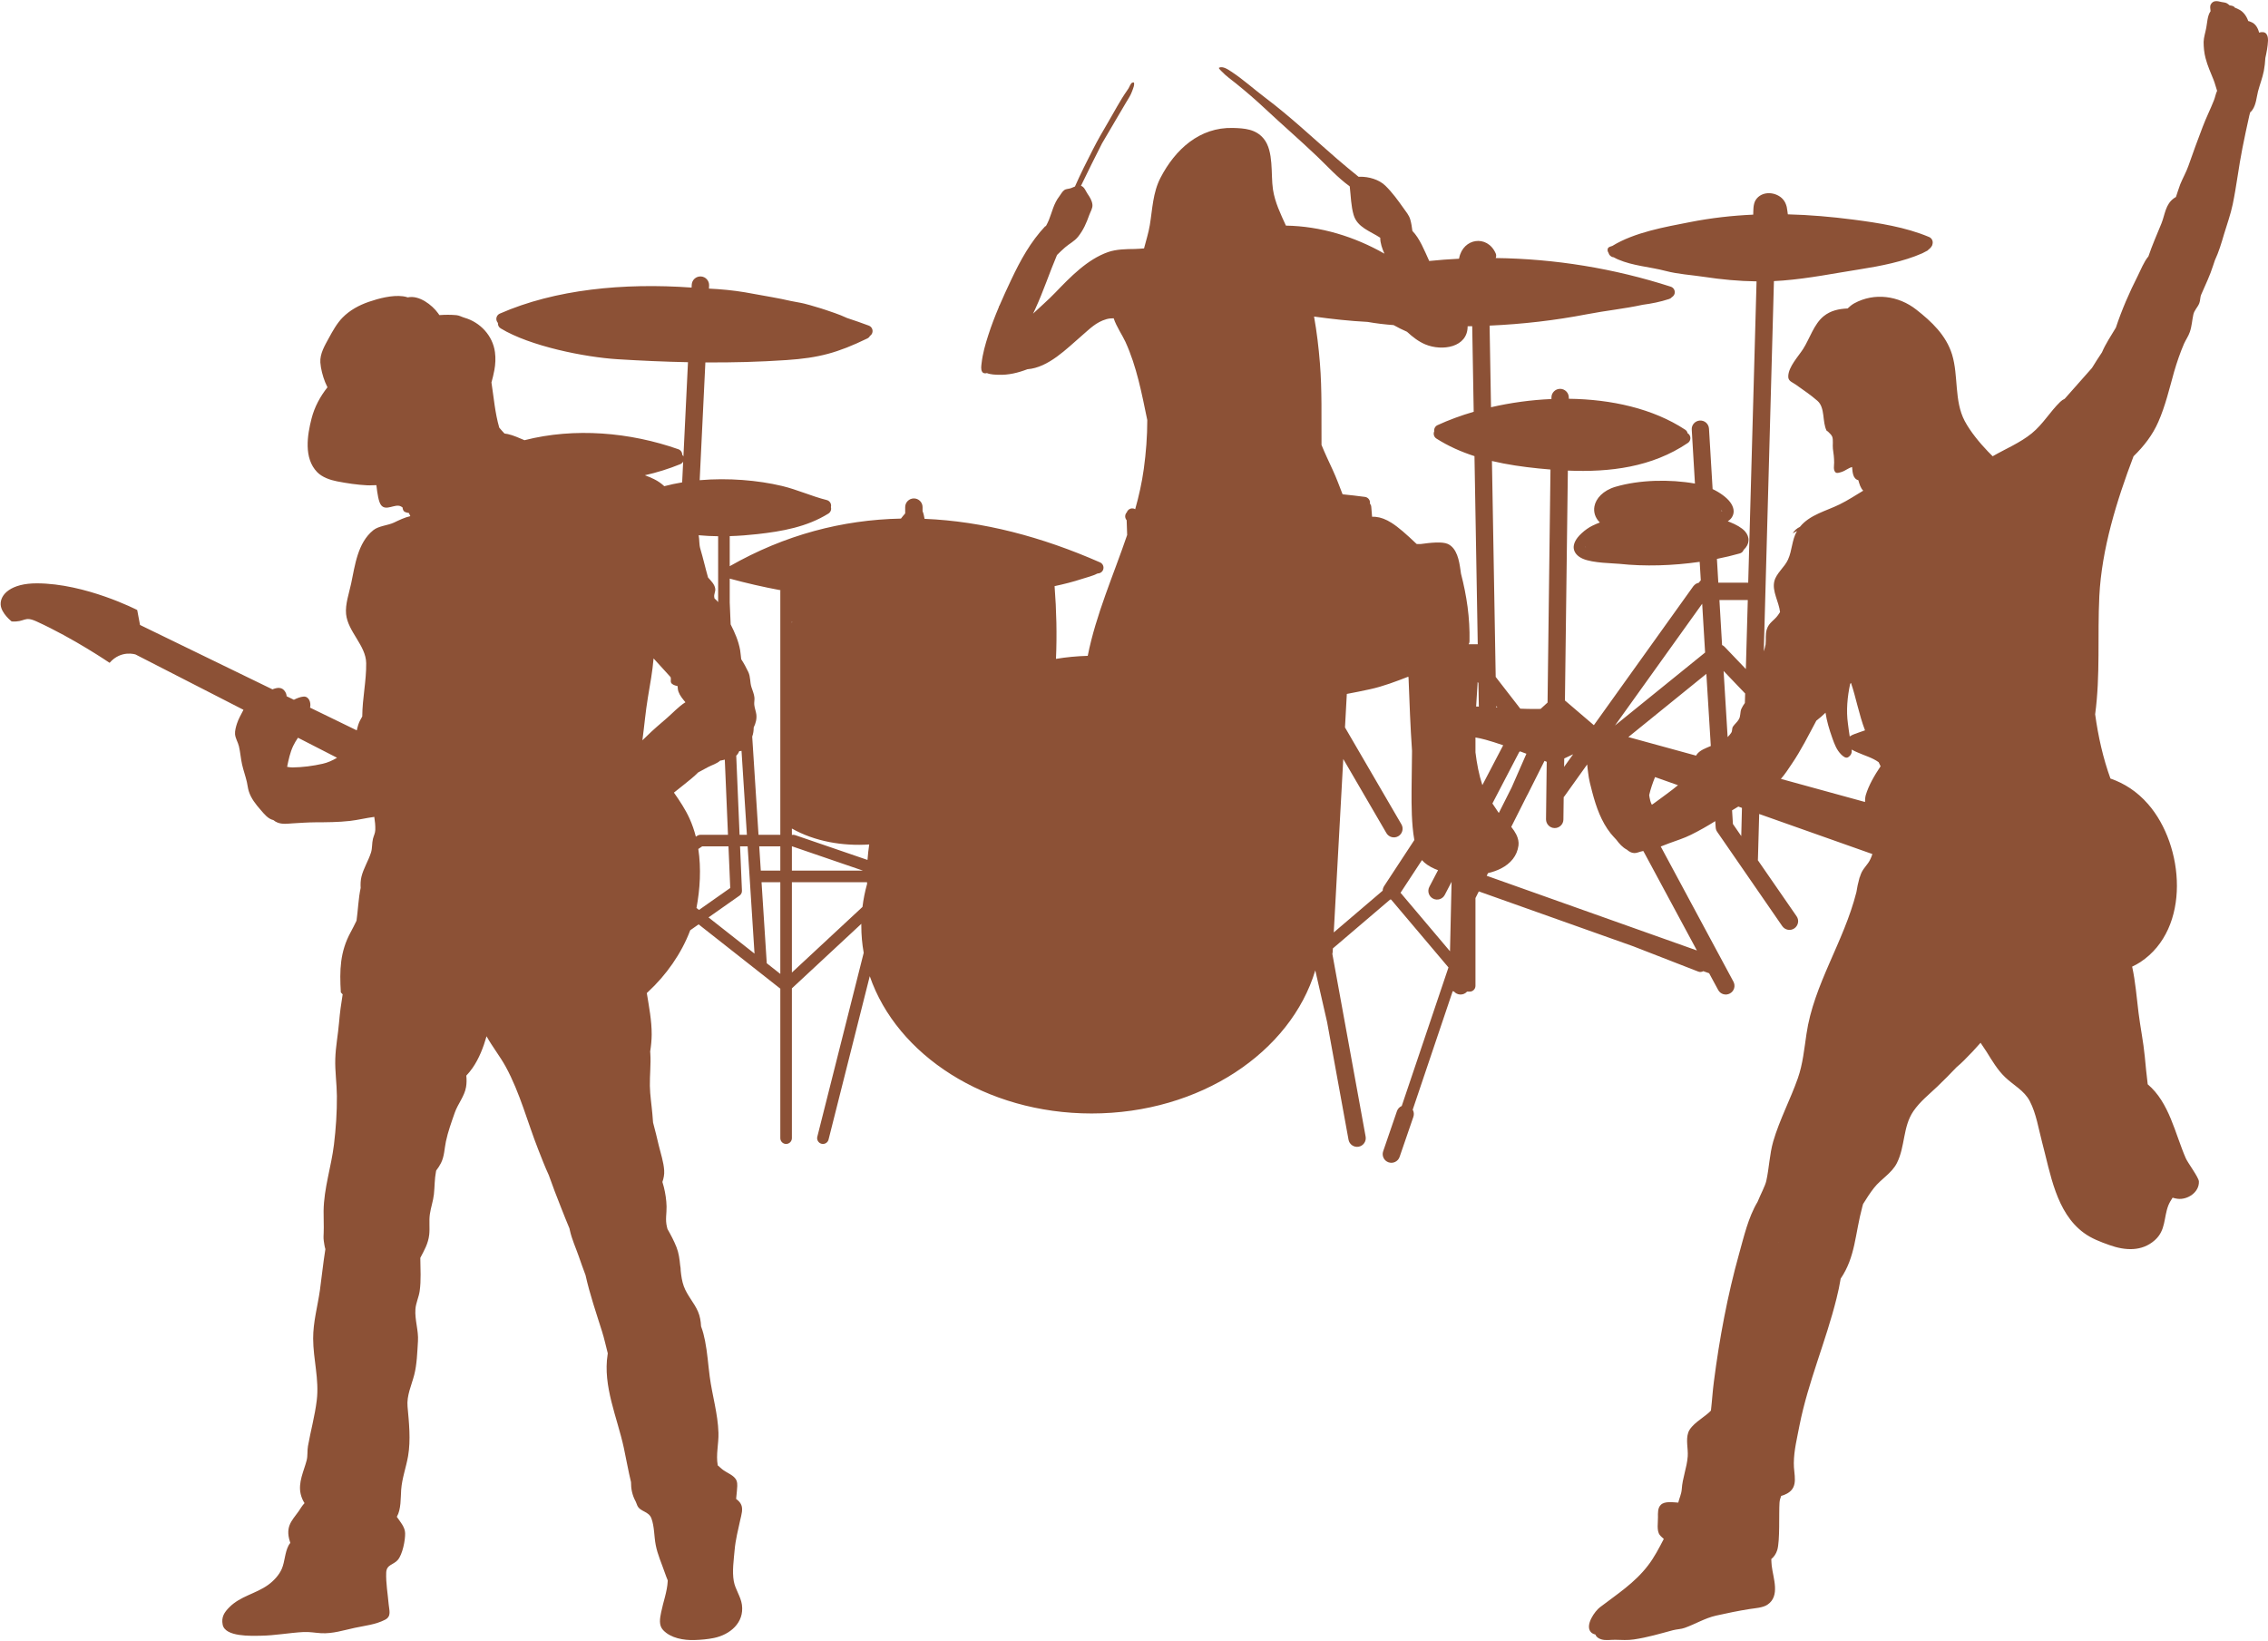 <?xml version="1.0" encoding="UTF-8" standalone="no"?><svg xmlns="http://www.w3.org/2000/svg" xmlns:xlink="http://www.w3.org/1999/xlink" clip-rule="evenodd" fill="#8c5136" fill-rule="evenodd" height="1180" preserveAspectRatio="xMidYMid meet" stroke-linejoin="round" stroke-miterlimit="2" version="1" viewBox="0.2 -0.2 1631.0 1180.0" width="1631" zoomAndPan="magnify"><g><g><g id="change1_1"><path d="M9416.57,3442.83C9410.21,3459.73 9399.17,3475.2 9386.22,3487.18C9385.92,3487.45 9385.63,3487.72 9385.34,3488C9386.95,3497.84 9388.9,3508.01 9388.85,3517.75C9388.83,3521.75 9388.43,3525.88 9387.77,3530.01C9387.8,3530.47 9387.83,3530.93 9387.86,3531.4C9388.38,3539.29 9387.41,3546.93 9387.54,3554.76C9387.66,3561.52 9388.76,3568.17 9389.34,3574.89C9389.52,3576.98 9389.68,3579.03 9389.83,3581.08C9391.35,3586.59 9392.65,3592.18 9393.96,3597.66C9395.36,3603.5 9397.42,3609.44 9397.83,3615.47C9398.04,3618.5 9397.45,3621.22 9396.56,3623.86C9396.95,3625.09 9397.31,3626.34 9397.62,3627.6C9398.72,3632.1 9399.44,3636.83 9399.55,3641.47C9399.67,3646.68 9398.51,3650.82 9399.8,3656.09C9399.93,3656.62 9400.07,3657.16 9400.21,3657.7C9402.62,3661.93 9404.9,3666.23 9406.7,3670.78C9408.34,3674.94 9408.89,3679.36 9409.33,3683.8C9409.59,3685.08 9409.73,3686.38 9409.72,3687.72C9410.12,3691.54 9410.66,3695.32 9411.96,3698.89C9414.41,3705.58 9419.44,3710.72 9422.2,3717.17C9423.59,3720.42 9424.18,3724.03 9424.36,3727.71C9425.67,3731.1 9426.54,3734.67 9427.2,3738C9428.92,3746.64 9429.43,3755.02 9430.57,3763.71C9432.37,3777.35 9436.46,3790.48 9436.87,3804.31C9437.1,3812.21 9434.93,3819.98 9436.36,3827.69C9437.4,3828.6 9438.43,3829.49 9439.45,3830.38C9442.6,3833.1 9448.49,3834.7 9449.95,3838.88C9450.74,3841.12 9450.28,3843.84 9450.13,3846.14C9450,3848.04 9449.82,3849.93 9449.57,3851.82C9451,3852.84 9452.19,3854.03 9452.98,3855.46C9454.86,3858.87 9453.31,3863.37 9452.55,3866.86C9450.99,3873.98 9449.12,3881.31 9448.49,3888.58C9447.87,3895.72 9446.64,3903.82 9447.89,3910.95C9448.94,3916.91 9452.9,3921.9 9453.74,3927.92C9455.55,3940.97 9445,3949.49 9433.61,3951.82C9428.96,3952.77 9424.37,3953.15 9419.63,3953.3C9411.95,3953.55 9402.53,3952 9397.04,3946.1C9393.79,3942.61 9394.79,3937.65 9395.65,3933.34C9397.08,3926.13 9400.01,3918.43 9400.37,3911.08C9400.38,3910.85 9400.39,3910.62 9400.39,3910.39C9399.67,3908.63 9398.97,3906.85 9398.34,3905C9396.02,3898.22 9393.1,3891.96 9391.74,3884.88C9390.53,3878.65 9390.86,3871.78 9388.66,3865.82C9386.73,3860.59 9380.65,3861.12 9378.55,3856.67C9378.12,3855.77 9377.75,3854.83 9377.42,3853.84C9374.76,3849 9373.96,3844.4 9373.99,3839.74C9371.99,3831.51 9370.57,3823.19 9368.79,3814.97C9364.09,3793.19 9353.61,3770.66 9357.16,3747.95C9357.2,3747.68 9357.24,3747.42 9357.29,3747.16C9355.92,3741.91 9354.79,3736.57 9353.16,3731.4C9348.95,3718.02 9344.33,3704.62 9341.29,3690.91C9339.55,3686.32 9337.93,3681.72 9336.37,3677.23C9334.27,3671.18 9331.51,3665.24 9330.1,3658.97C9329.98,3658.41 9329.85,3657.85 9329.73,3657.29C9327.64,3652.35 9325.66,3647.3 9323.62,3642.14C9320.57,3634.43 9317.59,3626.76 9314.87,3618.98C9312.08,3612.96 9309.7,3606.74 9307.28,3600.57C9299.49,3580.78 9294.16,3559.83 9283.93,3541.05C9279.83,3533.53 9274.26,3526.6 9270.1,3519.08C9267.79,3527.13 9264.71,3535.14 9260.03,3541.86C9258.63,3543.88 9257.13,3545.7 9255.54,3547.37C9255.82,3550.14 9255.81,3552.89 9255.35,3555.61C9254.21,3562.27 9249.44,3567.72 9247.24,3574.02C9244.92,3580.66 9242.32,3587.8 9240.88,3594.69C9239.76,3600.02 9239.81,3605.26 9237.34,3610.23C9236.36,3612.19 9235.16,3613.95 9233.88,3615.64C9233.83,3615.89 9233.78,3616.14 9233.73,3616.38C9232.67,3621.78 9232.83,3627.26 9232.24,3632.72C9231.71,3637.6 9230.01,3642.22 9229.32,3647.07C9228.62,3651.97 9229.41,3656.89 9228.86,3661.8C9228.13,3668.24 9225.26,3673.09 9222.46,3678.43C9222.53,3686.39 9223.11,3694.65 9221.99,3702.39C9221.35,3706.81 9219.27,3710.87 9218.95,3715.34C9218.4,3723.15 9221.27,3730.61 9220.77,3738.36C9220.28,3746.1 9220.04,3754.95 9218.12,3762.46C9216.21,3769.97 9212.55,3777.43 9213.28,3785.39C9214.34,3796.99 9215.65,3809.36 9213.68,3820.93C9212.27,3829.14 9209.31,3836.82 9208.69,3845.32C9208.28,3851.06 9208.72,3859.23 9205.57,3864.68C9207.96,3868.23 9211.41,3871.94 9211.54,3876.4C9211.69,3881.45 9209.7,3891.62 9206.33,3895.62C9203.2,3899.33 9198.15,3898.89 9197.93,3904.83C9197.65,3912.28 9199.06,3920.04 9199.69,3927.48C9200.06,3931.94 9201.91,3936.24 9197.08,3938.72C9190.28,3942.21 9182.71,3942.94 9175.36,3944.52C9167.34,3946.24 9159.4,3948.87 9151.02,3948.37C9146.77,3948.12 9142.73,3947.31 9138.45,3947.54C9128.2,3948.09 9117.91,3950.06 9107.72,3950.2C9100.72,3950.3 9082.09,3951.12 9080.33,3942.24C9079.25,3936.76 9081.47,3933.39 9085.17,3929.67C9093.14,3921.67 9104.02,3920.09 9113,3913.66C9116.9,3910.87 9120.98,3906.55 9122.88,3902.03C9125.13,3896.67 9124.98,3890.53 9127.71,3885.3C9128.06,3884.64 9128.49,3884.03 9128.97,3883.47C9128.62,3882.46 9128.35,3881.47 9128.14,3880.61C9125.46,3869.6 9132.03,3865.91 9136.92,3857.73C9137.53,3856.7 9138.4,3855.79 9139.2,3854.83C9137.97,3852.96 9137.03,3850.81 9136.45,3848.35C9134.48,3839.98 9138.68,3831.88 9140.72,3824.11C9141.58,3820.84 9141.07,3817.17 9141.67,3813.83C9143.63,3802.84 9146.64,3792.01 9147.99,3780.91C9149.83,3765.72 9145.44,3751.49 9145.4,3736.49C9145.37,3724.46 9148.6,3713.43 9150.26,3701.72C9151.47,3693.1 9152.54,3682.44 9154.19,3672.17C9153.89,3671.18 9153.65,3670.12 9153.46,3668.98C9152.74,3664.43 9152.8,3664.62 9152.97,3660.44C9153.18,3655.16 9152.84,3649.93 9152.91,3644.65C9153.13,3628.33 9158.42,3612.98 9160.37,3596.93C9161.76,3585.47 9162.57,3573.57 9162.47,3562.03C9162.39,3553.12 9161.04,3544.23 9161.31,3535.34C9161.57,3526.46 9163.31,3517.87 9164.04,3509.04C9164.6,3502.28 9165.51,3495.58 9166.62,3488.92L9165.3,3487.53C9164.37,3471.59 9164.64,3458.45 9172.36,3444.25C9173.82,3441.58 9175.21,3438.79 9176.59,3435.95C9177.69,3428.17 9177.92,3420.06 9179.56,3412.38C9179.4,3409.66 9179.51,3406.98 9180.11,3404.42C9181.52,3398.44 9185.17,3392.79 9187.01,3386.91C9188,3383.75 9187.61,3380.35 9188.39,3377.13C9188.93,3374.9 9190.02,3373.06 9190.09,3370.7C9190.19,3367.53 9189.85,3364.4 9189.36,3361.3C9183.46,3362.07 9177.68,3363.54 9171.76,3364.21C9163.51,3365.14 9155.16,3365.16 9146.86,3365.2C9141.59,3365.24 9136.16,3365.62 9130.89,3365.93C9127.09,3366.15 9123.35,3366.8 9119.7,3365.35C9118.6,3364.91 9117.66,3364.32 9116.83,3363.62C9112.85,3362.67 9110.38,3359.41 9107.67,3356.31C9104.16,3352.29 9100.68,3347.97 9099.09,3342.78C9098.43,3340.65 9098.23,3338.36 9097.73,3336.19C9096.75,3331.93 9095.23,3327.83 9094.27,3323.54C9093.31,3319.23 9093.03,3314.72 9092.01,3310.46C9091.31,3307.53 9089.51,3304.92 9089.23,3301.82C9089.03,3299.49 9089.86,3296.53 9090.56,3294.34C9091.66,3290.92 9093.43,3287.9 9095.06,3284.73C9095.14,3284.58 9095.21,3284.43 9095.29,3284.28L9017.68,3244.5C9017.68,3244.5 9007.3,3240.99 8999.01,3250.5C8999.01,3250.5 8973.46,3233.05 8946.49,3220.74C8937.32,3216.54 8938.52,3221.39 8928.59,3220.74C8928.59,3220.74 8921.06,3214.93 8920.68,3208.67C8920.24,3201.3 8928.12,3193.3 8946.71,3193.33C8981.82,3193.39 9018.87,3212.51 9018.87,3212.51L9020.9,3223.27L9116.14,3269.58C9119.51,3268.22 9123.12,3267.61 9125.36,3271.41C9125.77,3272.12 9126.11,3272.92 9126.23,3273.73C9126.27,3273.99 9126.29,3274.26 9126.3,3274.52L9131.54,3277.07C9133.81,3275.92 9136.18,3275 9138.36,3274.79C9142.49,3274.39 9144.03,3279.29 9143.18,3282.73L9176.78,3299.07C9177.07,3297.69 9177.44,3296.32 9177.86,3294.97C9178.53,3292.85 9179.63,3290.97 9180.72,3289.07C9180.72,3288.98 9180.72,3288.9 9180.72,3288.81C9180.8,3276.02 9183.71,3263.5 9183.54,3250.71C9183.36,3238.02 9170.36,3228.11 9169.08,3215.44C9168.37,3208.41 9171.26,3200.35 9172.7,3193.57C9175.49,3180.41 9177.34,3164.25 9188.64,3155.12C9192.55,3151.96 9199.08,3151.74 9203.57,3149.61C9207.13,3147.91 9211.19,3145.92 9215.29,3145.01C9214.91,3144.27 9214.55,3143.5 9214.22,3142.72C9214.12,3142.71 9214.03,3142.7 9213.93,3142.68C9212.76,3142.49 9211.05,3142.18 9210.36,3141.06C9210,3140.47 9209.78,3139.6 9209.62,3138.64C9209.19,3138.35 9208.73,3138.09 9208.23,3137.87C9204.11,3136.04 9197.86,3141.49 9194.34,3137.2C9192.44,3134.89 9191.57,3128.76 9190.87,3122.72C9188.72,3122.67 9186.54,3122.95 9184.4,3122.84C9177.01,3122.47 9169.79,3121.39 9162.53,3119.97C9157.59,3119.01 9151.83,3117.04 9148.22,3113.28C9138.57,3103.22 9141.13,3086.92 9144.29,3074.65C9146.39,3066.49 9150.45,3058.95 9155.69,3052.33C9155.14,3051.15 9154.55,3049.97 9154.01,3048.63C9152.37,3044.56 9150.85,3038.88 9150.57,3034.49C9150.17,3028.22 9153.78,3022.24 9156.66,3016.96C9159.44,3011.87 9162.44,3006.41 9166.53,3002.22C9171.73,2996.9 9178.44,2993.28 9185.39,2990.88C9192.67,2988.38 9202.17,2985.88 9209.96,2986.87C9211.13,2987.01 9212.31,2987.3 9213.46,2987.68C9221.54,2985.88 9230.91,2993.07 9235.23,2999.07C9235.55,2999.52 9235.87,2999.97 9236.17,3000.42C9240.28,3000.13 9244.4,3000.08 9248.5,3000.47C9250.54,3000.67 9252.3,3001.76 9254.24,3002.32C9265.53,3005.55 9274.57,3015.2 9276.14,3027.08C9276.71,3031.34 9276.51,3035.73 9275.72,3039.96C9275.15,3042.99 9274.45,3045.95 9273.62,3048.87C9275.31,3059.82 9276.18,3070.84 9279.23,3081.34C9280.44,3082.81 9281.71,3084.23 9283.01,3085.6C9283.8,3085.68 9284.58,3085.79 9285.34,3085.96C9289.51,3086.89 9293.45,3088.77 9297.38,3090.39C9333.52,3081.17 9373.2,3084.66 9408.02,3096.88C9409.75,3097.49 9410.83,3099.12 9410.81,3100.85C9411.17,3101.2 9411.46,3101.63 9411.67,3102.12L9414.95,3034.29C9398.09,3033.96 9381.22,3033.2 9364.25,3032.15C9340.79,3030.7 9301.25,3022.77 9280.26,3009.97C9278.85,3009.12 9278.13,3007.56 9278.27,3006.03C9277.95,3005.69 9277.69,3005.29 9277.49,3004.84C9276.56,3002.73 9277.52,3000.27 9279.63,2999.35C9319.41,2981.88 9368.64,2977.13 9417.55,2980.62L9417.65,2978.55C9417.82,2975.11 9420.75,2972.45 9424.2,2972.62C9427.64,2972.78 9430.3,2975.72 9430.14,2979.16L9430.03,2981.36C9438.75,2981.77 9447.4,2982.6 9455.86,2984.01C9462.41,2985.1 9468.91,2986.44 9475.45,2987.53C9479.95,2988.28 9484.35,2989.27 9488.8,2990.24C9492.04,2990.95 9495.33,2991.36 9498.56,2992.15C9501.41,2992.85 9504.26,2993.69 9507.06,2994.55C9509.45,2995.28 9511.98,2995.96 9514.34,2996.82C9516.68,2997.68 9523.58,2999.75 9529.35,3002.51C9534.7,3004.26 9539.92,3006.09 9544.99,3007.98C9547.15,3008.78 9548.24,3011.19 9547.44,3013.34C9547.12,3014.2 9546.54,3014.89 9545.83,3015.36C9545.43,3016.14 9544.79,3016.79 9543.94,3017.2C9522.46,3027.61 9509.06,3031.18 9485.8,3032.76C9466.21,3034.09 9446.82,3034.58 9427.46,3034.45L9423.36,3119.15C9443.95,3117.36 9465.22,3119.18 9482.53,3123.29C9493.54,3125.91 9503.82,3130.71 9514.72,3133.42C9516.95,3133.98 9518.31,3136.24 9517.75,3138.47C9517.75,3138.48 9517.75,3138.49 9517.74,3138.51C9518.23,3140.24 9517.54,3142.16 9515.93,3143.16C9500.42,3152.81 9482.66,3155.94 9464.79,3157.94C9458.35,3158.66 9451.7,3159.18 9444.97,3159.38L9444.97,3181C9484.71,3158.35 9526.06,3147.63 9568.1,3146.76C9569.05,3145.5 9570.05,3144.3 9571.12,3143.09C9571.13,3143.07 9571.14,3143.06 9571.15,3143.05L9571.15,3138.51C9571.15,3135.06 9573.95,3132.26 9577.4,3132.26C9580.85,3132.26 9583.65,3135.06 9583.65,3138.51L9583.65,3141.38C9584.37,3143.18 9584.77,3145.06 9585.09,3146.94C9626.91,3148.67 9669.27,3159.79 9711.28,3178.26C9713.39,3179.18 9714.34,3181.64 9713.42,3183.75C9712.72,3185.34 9711.15,3186.27 9709.51,3186.24C9705.98,3188.05 9702.11,3188.9 9698.26,3190.16C9691.84,3192.26 9685.24,3193.93 9678.59,3195.34C9679.94,3212.88 9680.35,3230.1 9679.59,3247.65C9687.04,3246.42 9694.67,3245.69 9702.43,3245.47C9708.38,3215.62 9720.96,3187.43 9730.78,3158.54C9730.64,3155 9730.53,3151.47 9730.42,3147.93C9729.98,3147.44 9729.65,3146.85 9729.48,3146.17C9729.11,3144.72 9729.55,3143.26 9730.51,3142.26C9731.05,3140.65 9732.55,3139.48 9734.34,3139.43C9735.16,3139.4 9735.92,3139.62 9736.57,3140C9739.23,3130.52 9741.39,3120.91 9742.74,3111.1C9744.34,3099.39 9745.26,3087.67 9745.25,3075.91C9741.27,3056.76 9737.68,3037.47 9729.52,3019.61C9727.33,3014.83 9723.08,3008.76 9721.08,3002.71C9719.33,3002.71 9717.61,3002.85 9715.93,3003.33C9708.32,3005.53 9703.98,3010.23 9698.17,3015.21C9687.42,3024.42 9674.27,3038.18 9659.05,3039.35C9652.33,3041.92 9645.46,3043.62 9638.09,3043.34C9636.07,3043.26 9632.47,3043.2 9629.94,3042.12C9628.64,3042.47 9627.34,3042.43 9626.52,3041.21C9625.39,3039.51 9625.91,3036.73 9626.11,3034.92C9626.89,3028.05 9628.76,3021.52 9630.87,3014.97C9633.11,3008 9635.69,3001.29 9638.49,2994.68C9638.55,2994.38 9638.61,2994.07 9638.67,2993.77L9638.81,2993.91C9641.49,2987.62 9644.37,2981.41 9647.34,2975.12C9654.09,2960.86 9661.19,2947.84 9672.04,2936.3L9672.21,2936.68C9673.03,2935.12 9673.88,2933.58 9674.5,2932.01C9676.9,2925.98 9677.94,2920.25 9682.06,2914.92C9683.19,2913.46 9684.06,2911.53 9685.62,2910.47C9687.06,2909.5 9688.82,2909.73 9690.38,2909.11C9691.29,2908.75 9692.26,2908.3 9693.25,2907.93C9697.22,2898.87 9701.65,2890.11 9706.18,2881.23C9709.58,2874.58 9713.28,2868.13 9717.08,2861.7C9721.59,2854.08 9725.62,2846.19 9730.71,2838.93C9731.1,2838.37 9731.48,2837.81 9731.84,2837.24C9732.34,2836.44 9733.29,2833.82 9734.24,2833.36C9735.45,2832.76 9735.93,2832.99 9735.79,2834.52C9735.75,2834.95 9735.69,2835.37 9735.59,2835.78C9735.44,2836.35 9735.25,2836.9 9735.06,2837.45C9734.58,2838.84 9734.08,2840.15 9733.47,2841.48C9732.53,2843.51 9731.29,2845.29 9730.17,2847.22C9728.07,2850.82 9725.98,2854.39 9723.84,2857.96C9720.05,2864.3 9716.32,2870.65 9712.64,2877.04C9707.49,2887.11 9702.51,2897.25 9697.57,2907.44C9699.99,2908.11 9701.03,2911.34 9702.3,2913.2C9703.94,2915.61 9705.47,2917.99 9705.8,2920.96C9706.08,2923.52 9704.4,2926.02 9703.56,2928.34C9701.48,2934.16 9699.39,2939.13 9695.51,2944.01C9692.81,2947.41 9689.34,2948.94 9686.13,2951.73C9684.14,2953.46 9682.22,2955.3 9680.33,2957.19C9674.89,2969.99 9670.59,2983.22 9664.73,2995.93C9664.2,2997.08 9663.67,2998.22 9663.12,2999.36C9668.43,2994.34 9673.98,2989.57 9679.05,2984.3C9689.81,2973.13 9701.99,2960.41 9717,2955.11C9722.88,2953.03 9730.05,2952.93 9736.21,2952.87C9738.48,2952.85 9740.69,2952.59 9742.92,2952.45C9744.34,2946.88 9746.11,2941.46 9747.07,2935.7C9748.99,2924.13 9749.2,2912.39 9754.77,2901.64C9765.36,2881.2 9782.92,2865.18 9806.83,2865.82C9815.16,2866.05 9823.29,2866.59 9829,2873.58C9836.33,2882.56 9833.99,2899.18 9835.62,2909.97C9837.04,2919.39 9841.13,2927.64 9844.95,2936.06C9869.88,2936.45 9894.35,2944 9915.79,2956.23C9914.23,2952.78 9912.73,2948.58 9912.78,2944.78C9905.57,2940.01 9896.27,2937.36 9893.64,2928.37C9891.74,2921.9 9891.67,2914.97 9890.89,2908.32C9890.87,2908.16 9890.84,2907.98 9890.79,2907.78C9882.14,2901.57 9874.7,2893.24 9867.09,2886C9854.96,2874.45 9842.35,2863.55 9830.13,2852.11C9823.35,2845.75 9816.39,2839.74 9809.15,2833.9C9805.56,2831 9801.95,2828.54 9798.77,2825.16C9798.62,2824.99 9796.24,2822.81 9796.83,2822.51C9799.56,2821.13 9803.43,2823.83 9805.56,2825.23C9814.13,2830.83 9821.93,2837.93 9830.11,2844.09C9848.16,2857.66 9864.69,2873.35 9881.77,2888.11C9886.83,2892.48 9891.99,2896.7 9897.16,2900.91C9897.56,2900.91 9897.92,2900.91 9898.19,2900.91C9904.47,2900.8 9911.89,2902.87 9916.48,2907.36C9921.49,2912.26 9925.48,2917.82 9929.52,2923.51C9931.32,2926.05 9933.47,2928.56 9934.35,2931.59C9935.15,2934.32 9935.55,2937.1 9935.9,2939.88C9941.17,2945.25 9944.52,2953.89 9948,2961.49C9955.14,2960.76 9962.3,2960.22 9969.46,2959.87C9969.48,2959.72 9969.5,2959.57 9969.53,2959.42C9970.99,2952.05 9976.09,2947.95 9981.38,2947.2C9986.77,2946.44 9992.72,2949.05 9995.8,2956.02C9996.3,2957.13 9996.26,2958.34 9995.81,2959.38C10038.4,2959.9 10080.9,2966.83 10121.7,2979.98C10123.9,2980.68 10125.1,2983.03 10124.4,2985.22C10124,2986.26 10123.3,2987.09 10122.4,2987.58C10122,2988.13 10121.3,2988.56 10120.6,2988.81C10114.2,2990.93 10107.9,2992.14 10101.5,2993C10088.4,2995.87 10074.9,2997.18 10061.5,2999.79C10038.3,3004.27 10014.9,3006.93 9991.42,3007.98L9992.44,3066.68C10006.4,3063.46 10021.1,3061.41 10035.9,3060.78L10035.9,3059.62C10035.9,3056.18 10038.8,3053.41 10042.2,3053.45C10045.7,3053.5 10048.4,3056.34 10048.4,3059.78L10048.4,3060.59C10079,3060.96 10109,3067.67 10132,3082.78C10133,3083.4 10133.6,3084.34 10133.8,3085.37C10134.3,3085.66 10134.8,3086.07 10135.1,3086.58C10136.4,3088.48 10135.9,3091.07 10134,3092.36C10108.1,3109.87 10077.9,3113.5 10047.7,3112.25L10045.6,3277.6C10045.8,3277.74 10046,3277.89 10046.2,3278.07L10066.4,3295.35L10137.9,3195.45C10138.5,3194.62 10139.3,3193.97 10140.1,3193.53C10140.6,3193.27 10141.2,3193.08 10141.8,3192.96C10141.9,3192.83 10142,3192.69 10142.1,3192.56C10142.6,3192.01 10143,3191.54 10143.3,3191.14L10142.5,3177.87C10123.2,3180.66 10103,3181.28 10084.8,3179.31C10080.5,3178.84 10065.9,3178.85 10058.5,3175.66C10054.5,3173.92 10052.2,3171.17 10051.9,3167.97C10051.7,3165.3 10052.9,3161.61 10057.6,3157.32C10059.9,3155.18 10062.7,3153.13 10065.6,3151.76C10067.2,3150.97 10069,3150.24 10070.7,3149.57C10067.2,3146.11 10066.1,3141.93 10066.8,3138.03C10067.8,3132.37 10073,3126.53 10081.9,3123.91C10099.2,3118.83 10121,3118.36 10139.1,3121.58L10136.8,3082.87C10136.5,3079.43 10139.2,3076.46 10142.6,3076.25C10146.1,3076.05 10149,3078.67 10149.2,3082.12L10151.8,3125.54C10157.2,3128.11 10161.9,3131.57 10164.4,3134.91C10167,3138.39 10167.6,3141.93 10166.2,3144.83C10165.6,3146.22 10164.5,3147.58 10162.7,3148.71C10163.2,3148.89 10163.7,3149.08 10164.2,3149.27C10168.7,3151.05 10172.8,3153.37 10175.1,3155.93C10176.9,3158.02 10177.8,3160.33 10177.6,3162.71C10177.5,3164.76 10176.5,3167.04 10174.1,3169.3C10173.7,3170.48 10172.7,3171.44 10171.4,3171.81C10166.1,3173.31 10160.6,3174.62 10154.9,3175.75L10155.9,3192.84L10177.4,3192.84L10183.4,2976.16C10170.8,2976.01 10158.1,2974.8 10145.7,2972.92C10136.4,2971.51 10127,2971.02 10117.9,2968.63C10106.5,2965.65 10094.7,2965.08 10083.8,2960.4C10083.1,2960.08 10081.9,2959.55 10080.7,2958.85C10079.5,2958.76 10078.3,2958.09 10077.5,2956.93C10077.3,2956.55 10077.1,2956.16 10077,2955.74C10076.3,2954.72 10076,2953.58 10076.5,2952.39C10077,2951.39 10078.6,2950.99 10079.7,2950.65C10095.7,2940.84 10117.5,2937.06 10135.6,2933.52C10150.7,2930.55 10165.9,2928.84 10181,2928.17C10181.1,2926.64 10181,2924.8 10181.2,2923.08C10181.4,2921.1 10181.8,2919.25 10182.7,2917.76C10184.9,2914.19 10188.8,2912.58 10192.8,2912.74C10196.5,2912.9 10200.2,2914.58 10202.4,2917.15C10203.8,2918.73 10204.6,2920.59 10205.1,2922.58C10205.5,2924.33 10205.6,2926.21 10205.9,2927.95C10221.6,2928.35 10237.4,2929.71 10253.1,2931.76C10271.2,2934.11 10290.6,2937.13 10307.5,2944.26C10309.4,2945.06 10310.4,2947.1 10310,2949.03C10309.9,2950.57 10308.7,2952.05 10307.1,2953.29C10306.6,2953.88 10306,2954.34 10305.2,2954.6C10304.3,2955.13 10303.4,2955.59 10302.6,2955.96C10289.1,2961.93 10272.4,2965.18 10257.9,2967.45C10239.4,2970.35 10221.1,2974.07 10202.4,2975.55C10200.2,2975.72 10198.1,2975.86 10195.9,2975.96L10188.6,3242.3C10189.1,3240.64 10189.6,3238.97 10189.9,3237.25C10190.3,3233.67 10189.6,3229.82 10190.8,3226.34C10192.3,3221.51 10196.1,3220.05 10198.8,3216.23C10199.3,3215.5 10199.8,3214.76 10200.3,3214.02C10199.5,3206.62 10194.4,3198.93 10196.2,3191.79C10197.6,3186.06 10203.6,3181.68 10206,3176.3C10209.1,3169.52 10208.7,3162.21 10212.5,3155.7L10209.4,3157.39C10210.6,3155.23 10212.4,3153.8 10214.6,3152.7C10221.7,3143.93 10233.4,3141.36 10243.2,3136.52C10249.1,3133.64 10254.5,3130.03 10260.1,3126.7C10258.1,3124.6 10257.4,3121.97 10256.6,3119.15C10252.9,3118.33 10252.4,3113.89 10252.1,3109.68C10249.6,3110.31 10246.7,3112.6 10244.9,3113.12C10243.9,3113.41 10241.2,3114.5 10240.2,3113.51C10238.4,3111.81 10239.2,3108.63 10239.2,3106.51C10239.2,3103.14 10238.8,3099.82 10238.3,3096.49C10238,3093.93 10238.7,3090.17 10237.8,3087.82C10237.2,3086.37 10235.8,3085.31 10234.7,3084.13L10233.8,3083.57C10230.5,3077.24 10232.9,3067.09 10227.2,3062.08C10222.3,3057.77 10216.8,3054.15 10211.5,3050.34C10209,3048.53 10206,3047.96 10206.2,3044.31C10206.4,3037.53 10213.5,3030.08 10216.9,3024.76C10221.6,3017.4 10224.7,3006.79 10231.7,3001.18C10236.8,2997.06 10242.7,2995.93 10248.9,2995.64C10250.3,2994.24 10251.9,2992.95 10253.6,2991.98C10268.1,2984.02 10285.5,2986.42 10298.3,2996.49C10309.3,3005.11 10319.7,3014.88 10324,3028.74C10328.7,3044.14 10325.4,3062.01 10333.1,3076.59C10337.2,3084.26 10343.7,3092.13 10349.7,3098.41C10350.8,3099.57 10352,3100.74 10353.2,3101.94C10362.6,3096.52 10372.8,3092.37 10381.3,3085.47C10389.5,3078.78 10394.3,3070.06 10401.8,3062.78C10402.8,3061.84 10403.8,3061.15 10405,3060.6L10424.6,3038.45C10427,3034.61 10429.3,3030.85 10431.8,3027.21C10434.5,3020.88 10438.3,3015.34 10441.8,3009.43C10446,2996.75 10451.6,2983.88 10457.5,2972.3C10459.7,2967.95 10461.9,2962.12 10465.2,2958.19C10467.9,2950.2 10471.3,2942.47 10474.6,2934.42C10477.2,2927.9 10477.4,2920.69 10483.7,2916.28C10484.1,2915.98 10484.5,2915.71 10485,2915.46C10486,2912.42 10487,2909.32 10488.1,2906.32C10489.9,2901.9 10492.3,2897.74 10493.9,2893.27C10497.2,2883.85 10500.6,2874.47 10504.2,2865.11C10506.6,2858.71 10509.7,2852.56 10512.2,2846.23C10513.1,2844.22 10513.5,2841.42 10514.6,2839.11C10513.7,2836.52 10513.1,2833.87 10512.1,2831.33C10510,2826.12 10507.7,2821.08 10506.3,2815.64C10505.3,2811.96 10504.9,2807.76 10504.9,2803.96C10505,2800.59 10506.2,2797.1 10506.8,2793.78C10507.5,2790.21 10507.6,2785.08 10509.9,2781.83C10509.7,2780.31 10509.4,2778.42 10509.9,2777.28C10511.6,2773.83 10514.6,2774.44 10517.8,2775.25C10519.1,2775.57 10520.5,2775.5 10521.7,2776.21C10522.4,2776.63 10523,2777.12 10523.6,2777.66C10524.9,2777.8 10526.4,2778.12 10527.1,2778.91C10527.2,2779.03 10527.3,2779.15 10527.3,2779.27C10529.7,2780.21 10532.1,2781.35 10533.6,2783.1C10535.3,2784.95 10536.3,2786.91 10537,2788.95C10537.7,2788.97 10538.4,2789.43 10539.2,2789.7C10542.2,2790.85 10544,2794.02 10544.8,2797.26C10546.6,2796.63 10548.9,2796.68 10550,2798.17C10551.1,2799.6 10551.2,2801.33 10551.2,2803.07C10551,2807.27 10550.2,2811.41 10549.3,2815.51C10549.1,2818.64 10548.8,2821.75 10548.2,2824.86C10547.2,2829.88 10545.3,2834.65 10544,2839.58C10543,2843.72 10542.6,2849.02 10540.1,2852.67C10539.7,2853.38 10539.1,2854 10538.4,2854.57C10538.2,2855.31 10538,2856.04 10537.8,2856.74C10536.1,2864.59 10534.3,2872.45 10532.8,2880.35C10530.1,2893.78 10528.6,2907.46 10525.8,2920.87C10524.3,2928.09 10521.7,2935.11 10519.6,2942.16C10517.7,2948.7 10515.8,2955.01 10513,2961.01C10512.6,2962.31 10512.1,2963.59 10511.7,2964.88C10509.5,2971.91 10506.2,2978.64 10503.2,2985.6C10502.3,2987.56 10502.6,2989.81 10501.8,2991.84C10500.7,2994.8 10498.2,2996.78 10497.5,3000.09C10496.6,3004.21 10496.4,3008.49 10495,3012.52C10494,3015.49 10492.1,3018.14 10490.8,3021.02C10488,3027.56 10485.7,3034.24 10483.7,3041.11C10480.3,3053.21 10477.4,3065.7 10472.3,3077.26C10468.2,3086.69 10461.8,3094.88 10454.5,3101.95C10442.3,3134.11 10431.6,3168.71 10429.9,3202.55C10428.5,3231.45 10430.7,3259.14 10426.9,3287.52C10429.1,3303.49 10432.6,3319.12 10437.9,3333.72C10447.8,3337.16 10456.9,3342.89 10464.9,3352.03C10491.1,3381.93 10496,3441.59 10459.4,3465.74C10457.5,3466.99 10455.5,3468.06 10453.5,3468.99C10455.9,3479.92 10456.7,3490.94 10458.1,3502.19C10459.4,3512.74 10461.6,3523.13 10462.6,3533.74C10463.2,3540.37 10463.9,3546.99 10464.7,3553.62C10480.3,3566.79 10484.3,3589.03 10492.1,3606.86C10493.5,3610.07 10501.3,3620.46 10501.5,3623.42C10501.9,3631.21 10493.4,3636.84 10486.2,3635.96C10485,3635.82 10483.8,3635.54 10482.6,3635.16C10481.4,3636.95 10480.3,3638.81 10479.5,3640.77C10476.1,3649.7 10477.8,3658.61 10469.8,3665.73C10460.4,3674.1 10448.3,3673.22 10437.2,3669.25C10430.8,3666.99 10424.2,3664.5 10418.8,3660.49C10398.7,3645.83 10394.7,3617.48 10388.8,3595.51C10386.2,3585.72 10384.6,3574.83 10379.9,3565.75C10375.8,3557.94 10368.2,3554.36 10362.1,3548.46C10356.6,3543.17 10352.8,3536.61 10348.8,3530.21C10347.4,3528.06 10346,3525.92 10344.5,3523.76C10340.6,3528.23 10336.6,3532.45 10332.6,3536.41C10330.9,3538.12 10329.1,3539.76 10327.2,3541.35C10322.7,3546.1 10318.1,3550.74 10313.5,3555.15C10307.4,3561.01 10301.1,3565.83 10296.2,3572.93C10288.5,3584.22 10290.4,3598.23 10284.3,3610.3C10280.6,3617.64 10272.8,3621.78 10267.9,3628.08C10265,3631.75 10262.5,3635.72 10260,3639.72C10259.8,3640.32 10259.6,3640.92 10259.5,3641.52C10254.1,3661.62 10254.6,3677.52 10243.9,3693.38C10243.1,3698.17 10242.1,3702.94 10240.9,3707.67C10233.3,3738.36 10220.5,3767.67 10214.3,3798.84C10212.6,3807.88 10210.3,3816.67 10210.2,3825.95C10210,3834.21 10214,3843.15 10205.4,3847.92C10204,3848.71 10202.5,3849.28 10201.1,3849.64C10200.5,3851.24 10200,3852.86 10199.9,3854.61C10199.4,3862.2 10200.3,3881.82 10198.3,3888.56C10197.4,3891.4 10195.9,3893.53 10194,3895.06C10194.1,3896.69 10194.1,3898.32 10194.3,3899.87C10195.3,3908.76 10200.6,3921.67 10191.2,3927.9C10187.9,3930.12 10182.2,3930.4 10178.4,3931C10170.3,3932.29 10162.2,3933.95 10154.2,3935.75C10146.3,3937.54 10139.3,3941.86 10131.7,3944.55C10129.1,3945.51 10126.1,3945.49 10123.3,3946.23C10113.9,3948.75 10105,3951.42 10095.2,3952.87C10090.8,3953.54 10086.2,3953.24 10081.8,3953.12C10078.3,3953.04 10075,3953.83 10071.6,3952.77C10069.4,3952.07 10068,3950.82 10067.5,3949.34C10066.1,3948.99 10064.9,3948.41 10064.1,3947.41C10060,3942.45 10067.2,3932.4 10070.8,3929.71C10083.1,3920.32 10095.8,3912.21 10105.4,3899.6C10109.9,3893.75 10113.3,3887.12 10116.7,3880.57C10115.7,3879.66 10114.6,3878.79 10113.8,3877.73C10111.4,3874.69 10112.6,3868.47 10112.5,3865.03C10112.5,3862.03 10112.2,3858.31 10114.6,3856.02C10117.3,3853.38 10122.7,3854.2 10127.1,3854.46C10127.8,3851.44 10129.3,3848.52 10129.6,3844.96C10130.1,3836.7 10133.3,3829.41 10133.9,3821.24C10134.3,3815.56 10132.4,3809.5 10134.3,3804.01C10136.3,3798.38 10144.9,3793.53 10149,3789.84C10149.5,3789.38 10150.1,3788.83 10150.6,3788.22C10151.4,3781.37 10151.8,3774.37 10152.7,3767.57C10156.7,3736.46 10162.5,3705.39 10170.9,3675.32C10174.3,3663.25 10177.4,3649.38 10184.1,3638.21C10186.5,3632.39 10189.6,3626.65 10190.4,3623.12C10192.5,3613.67 10192.7,3604.11 10195.4,3594.66C10200,3578.98 10207.7,3564.59 10213.1,3549.24C10216.7,3538.98 10217.7,3528.06 10219.3,3517.41C10224.5,3481.78 10246.1,3451.42 10255.2,3415.45C10255.7,3412.14 10256.4,3408.87 10257.3,3405.64C10257.4,3405.37 10257.4,3405.1 10257.5,3404.83L10257.6,3404.81C10257.8,3404.12 10258,3403.42 10258.3,3402.73C10259.9,3398.21 10263.5,3395.73 10265.3,3391.59C10265.9,3390.39 10266.3,3389.2 10266.7,3388.02L10185.3,3359.21L10184.4,3391.4C10184.4,3391.74 10184.4,3392.08 10184.3,3392.41L10212.2,3432.78C10214.2,3435.62 10213.4,3439.51 10210.6,3441.47C10207.8,3443.43 10203.9,3442.72 10201.9,3439.88L10155.1,3372.05C10154.4,3371.11 10154.1,3370.02 10154,3368.88L10153.7,3364.34C10148.1,3367.87 10142.3,3371.17 10136.2,3374.18C10131.2,3376.69 10125.9,3378.28 10120.6,3380.25C10118.7,3380.97 10116.6,3381.8 10114.5,3382.6L10166.8,3479.85C10168.4,3482.89 10167.3,3486.68 10164.2,3488.31C10161.2,3489.95 10157.4,3488.81 10155.8,3485.77L10149.3,3473.76L10145.1,3472.26C10144,3472.89 10142.7,3473.04 10141.5,3472.56L10094.6,3454.32L9983.66,3414.89L9981.26,3419.68L9981.26,3482.81C9981.26,3485.11 9979.39,3486.98 9977.09,3486.98L9975.2,3486.98C9974,3488.32 9972.23,3489.13 9970.29,3489.05C9968.5,3488.98 9966.92,3488.16 9965.83,3486.91C9965.5,3486.86 9965.19,3486.76 9964.89,3486.63L9936.13,3571.88C9936.99,3573.39 9937.21,3575.24 9936.61,3577L9926.7,3605.85C9925.58,3609.11 9922.02,3610.85 9918.76,3609.73C9915.49,3608.61 9913.76,3605.05 9914.88,3601.79L9924.79,3572.93C9925.38,3571.2 9926.67,3569.89 9928.24,3569.22L9961.85,3469.57L9920.61,3420.77C9920.39,3420.76 9920.17,3420.74 9919.95,3420.71L9878.72,3455.88L9878.58,3458.48C9878.56,3458.96 9878.48,3459.43 9878.35,3459.87L9902.27,3591.23C9902.89,3594.62 9900.63,3597.88 9897.24,3598.5C9893.85,3599.12 9890.59,3596.86 9889.97,3593.47L9874.57,3508.9L9866.07,3471.68C9848.4,3530.5 9783.26,3574.6 9705.2,3574.6C9629.01,3574.6 9565.13,3532.57 9545.68,3475.86L9516.04,3593.37C9515.48,3595.6 9513.22,3596.95 9510.99,3596.39C9508.76,3595.83 9507.4,3593.56 9507.96,3591.33L9541.32,3459.06C9540.19,3452.69 9539.6,3446.19 9539.6,3439.59C9539.6,3439.12 9539.61,3438.66 9539.61,3438.2L9489.68,3484.62L9489.68,3592.35C9489.68,3594.65 9487.81,3596.52 9485.51,3596.52C9483.22,3596.52 9481.35,3594.65 9481.35,3592.35L9481.35,3484.83L9422.6,3438.59L9416.57,3442.83ZM9390.21,3247.33C9389.45,3256.55 9387.76,3265.71 9386.12,3275.43C9384.41,3285.65 9383.56,3295.97 9382.17,3306.22C9383.15,3305.29 9384.13,3304.38 9385.05,3303.46C9389.83,3298.71 9394.81,3294.52 9399.9,3290.13C9403.88,3286.7 9408.23,3281.9 9413.11,3278.85C9411.19,3276.5 9409.15,3274.16 9408.13,3271.31C9407.64,3269.93 9407.56,3268.59 9407.49,3267.23C9405.48,3266.83 9403.51,3266.15 9402.81,3264.78C9402.36,3263.9 9402.75,3262.55 9402.61,3261.61C9402.58,3261.33 9402.52,3261.05 9402.45,3260.78L9390.21,3247.33ZM9441.43,3320.12C9440.68,3320.34 9439.68,3320.57 9439.21,3320.65C9438.86,3320.7 9438.51,3320.75 9438.16,3320.79C9435.69,3323.08 9432.22,3323.97 9429.33,3325.51C9426.96,3326.79 9424.6,3328.03 9422.28,3329.32C9419.26,3332.41 9415.78,3335.08 9412.46,3337.78C9409.95,3339.83 9407.4,3341.84 9404.85,3343.84C9409.04,3349.81 9413.08,3355.88 9416.11,3362.56C9417.99,3366.71 9419.47,3371.06 9420.61,3375.53L9421.57,3374.88C9422.26,3374.41 9423.06,3374.17 9423.89,3374.17L9443.72,3374.17L9441.43,3320.12ZM10175,3279.38L10175.2,3272.56L10159.7,3256.35L10162.6,3303.9C10163.5,3302.98 10164.4,3301.99 10165.1,3300.94C10166.2,3299.37 10165.5,3297.97 10166.4,3296.42C10167.7,3294.47 10169.6,3293.06 10170.7,3291.07C10172,3288.8 10171.5,3286.14 10172.4,3283.76C10173.1,3282.18 10174,3280.75 10175,3279.38ZM10150.5,3310.31L10147.3,3258.43L10091.2,3303.89L10139.9,3317.24C10140.1,3316.91 10140.3,3316.59 10140.5,3316.3C10142.7,3313.31 10146.8,3311.93 10150,3310.52C10150.2,3310.45 10150.3,3310.38 10150.5,3310.31ZM10028.1,3283.64L10033.1,3279.07L10035.2,3111.48C10032.3,3111.25 10029.4,3110.98 10026.5,3110.69C10015.4,3109.56 10004.1,3107.96 9993.11,3105.35L9995.81,3260.64L10013.5,3283.47C10017,3283.61 10020.4,3283.7 10023.6,3283.69C10025.2,3283.68 10026.7,3283.66 10028.1,3283.64ZM9996.99,3282.58L9996.17,3281.52L9996.19,3282.53C9996.46,3282.55 9996.73,3282.56 9996.99,3282.58ZM9983.68,3281.97L9983.38,3265L9982.84,3264.31C9982.51,3270.14 9982.1,3276.03 9981.74,3281.93C9982.38,3281.94 9983.03,3281.96 9983.68,3281.97ZM9981.26,3304.18L9981.26,3314.87C9982.24,3322.88 9983.71,3330.79 9986.22,3338.45L10001.2,3309.78C9996.59,3308.2 9992.21,3306.8 9988.51,3305.79C9985.67,3305.02 9983.28,3304.51 9981.26,3304.18ZM10013.3,3314.16L10012.7,3314.69L9993.45,3351.64C9994.84,3353.72 9996.31,3355.89 9997.77,3358.1C9997.88,3358.21 9997.98,3358.32 9998.08,3358.43L10007.3,3340.09L10017.9,3315.89C10016.4,3315.32 10014.8,3314.74 10013.3,3314.16ZM10030.9,3321.02L10018.6,3345.52C10018.6,3345.54 10018.5,3345.57 10018.5,3345.6L10007,3368.47C10008.5,3370.36 10009.7,3372.18 10010.6,3373.93C10012,3376.73 10012.5,3379.41 10012.2,3381.88C10011.2,3389.4 10006.5,3394.85 9999.69,3398.37C9996.88,3399.82 9993.69,3400.94 9990.29,3401.73L9989.33,3403.64L10140.5,3457.36L10102,3385.87C10101.8,3385.89 10101.6,3385.91 10101.4,3385.93C10100.9,3386.07 10100.5,3386.18 10100.1,3386.26C10100,3386.26 10100,3386.27 10100,3386.27C10098.5,3386.7 10097,3387.38 10095.4,3387.31C10093.4,3387.24 10091.7,3386.22 10090.1,3384.84C10087.1,3383.31 10084.6,3380.49 10082.6,3377.77C10081.1,3376.2 10079.7,3374.61 10078.5,3373.18C10071.7,3364.59 10068.1,3354.24 10065.3,3343.72C10064.1,3339.15 10062.8,3334.39 10062.3,3329.68C10062,3327.66 10061.8,3325.61 10061.6,3323.57L10045.3,3346.38C10045.1,3346.63 10044.9,3346.86 10044.7,3347.08L10044.5,3363.17C10044.5,3366.62 10041.6,3369.39 10038.2,3369.34C10034.7,3369.3 10032,3366.46 10032,3363.01L10032.5,3321.68C10032,3321.48 10031.5,3321.26 10030.9,3321.02ZM9421.06,3426.78L9422.88,3428.21L9445.34,3412.42L9444.07,3382.5L9425.16,3382.5L9422.38,3384.37C9424.51,3398.43 9423.63,3413.21 9421.06,3426.78ZM9449.65,3317.28L9452.06,3374.17L9457.32,3374.17L9453.45,3313.79C9452.93,3313.93 9452.37,3313.99 9451.81,3314.02C9451.32,3315.29 9450.62,3316.41 9449.65,3317.28ZM9461.14,3303.56L9465.67,3374.17L9481.35,3374.17L9481.35,3199.09C9481.35,3198.81 9481.38,3198.53 9481.43,3198.27C9469.19,3195.99 9457.01,3193.21 9444.97,3189.93L9444.97,3207.04L9445.64,3222.86C9448.65,3228.76 9451.29,3234.74 9452.47,3241.44C9452.85,3243.56 9452.91,3245.75 9453.23,3247.89C9455.18,3250.88 9456.88,3254.02 9458.32,3257.08C9460.01,3260.67 9459.43,3264.25 9460.56,3267.89C9461.33,3270.35 9462.45,3272.79 9462.73,3275.38C9462.92,3277.15 9462.45,3278.91 9462.62,3280.68C9462.85,3282.99 9463.74,3285.14 9464.08,3287.42C9464.56,3290.67 9463.69,3294.02 9462.21,3296.98C9462.19,3299.25 9461.95,3301.4 9461.14,3303.56ZM9436.64,3206.83L9436.64,3159.46C9431.97,3159.4 9427.29,3159.18 9422.63,3158.74C9423.25,3161.89 9422.89,3165.34 9423.82,3168.43C9425.87,3175.3 9427.41,3182.25 9429.39,3189.14C9431.58,3191.63 9434.14,3194.02 9434.56,3197.26C9434.82,3199.2 9433.59,3201.02 9433.81,3203.02C9433.86,3203.43 9433.94,3203.83 9434.05,3204.22C9435.01,3204.98 9435.86,3205.86 9436.64,3206.83ZM9397.9,3123.46C9402.08,3122.36 9406.38,3121.45 9410.76,3120.72L9411.49,3105.76C9411.05,3106.57 9410.34,3107.24 9409.42,3107.62C9401.15,3111 9392.64,3113.63 9383.96,3115.6C9386.19,3116.41 9388.38,3117.33 9390.53,3118.38C9393.4,3119.78 9395.81,3121.5 9397.9,3123.46ZM10165.8,3356.59L10166.4,3366.39L10172.4,3375.1L10172.9,3354.83L10170.3,3353.87C10168.8,3354.76 10167.3,3355.67 10165.8,3356.59ZM10045.1,3319.29L10045,3325.32L10051.5,3316.26L10045.1,3319.29ZM10261.4,3350.58C10261.4,3348.97 10261.5,3347.35 10261.9,3345.76C10264,3338.64 10268.2,3331.41 10272.6,3324.89L10271.2,3321.97C10266.7,3318.69 10261.3,3317.31 10256,3314.92C10254.7,3314.35 10253.2,3313.71 10251.8,3312.89C10252,3314.91 10251.7,3316.71 10249.4,3318.3C10247.6,3319.55 10245.4,3317.57 10244.2,3316.35C10241,3313.14 10239.5,3309.12 10238,3304.93C10235.6,3298.19 10233.9,3292.39 10233,3286.37C10231.9,3287.38 10230.9,3288.37 10229.8,3289.32C10228.7,3290.26 10227.5,3291.18 10226.4,3292.09C10220.8,3302.54 10215.4,3313.43 10208.7,3323.23C10206.3,3326.83 10203.8,3330.68 10200.9,3333.97L10261.4,3350.58ZM10250.7,3265.65C10248.7,3275.07 10247.8,3284.78 10249.1,3294.16C10249.5,3297.26 10249.9,3300.35 10250.4,3303.45C10251.5,3302.67 10252.8,3302.1 10253.8,3301.74C10256.1,3300.97 10258.7,3299.9 10261.4,3299.05C10257.1,3287.9 10254.8,3274.97 10251.3,3264.93C10251.1,3265.17 10250.9,3265.41 10250.7,3265.65ZM10199.3,3667.2L10199.3,3667.34L10199.4,3667.23L10199.3,3667.2ZM9434.54,3324.39C9434.69,3323.82 9434.69,3323.89 9434.91,3323.3L9434.54,3324.39ZM10110.4,3332.67C10108.7,3336.9 10107.2,3341.21 10106.2,3345.57C10106.2,3346.05 10106.3,3346.54 10106.4,3347.06C10106.6,3348.26 10107.1,3350.83 10108.1,3352.56C10108.5,3352.32 10108.8,3352.08 10109.2,3351.84C10112.5,3349.55 10115.7,3346.99 10119,3344.64C10121.7,3342.72 10124.3,3340.59 10126.9,3338.51L10119.2,3335.78L10110.4,3332.67ZM9162.58,3318.77L9134.49,3304.37C9133.21,3306.27 9132,3308.2 9131.01,3310.32C9128.79,3315.07 9127.71,3320.17 9126.68,3325.3C9127.96,3325.53 9129.24,3325.75 9130.52,3325.74C9137.87,3325.64 9145.11,3324.69 9152.25,3323.09C9155.89,3322.28 9159.32,3320.72 9162.58,3318.77ZM9471.6,3466.55L9481.35,3474.23L9481.35,3408.28L9467.86,3408.28L9471.6,3466.55ZM10060.4,3166.98C10060.3,3167.03 10060.3,3167.07 10060.3,3167.11C10060.4,3167.19 10060.6,3167.31 10060.7,3167.43C10060.6,3167.29 10060.5,3167.14 10060.4,3166.98ZM10144.3,3208.01L10081.6,3295.56L10146.4,3243.09L10144.3,3208.01ZM10158.3,3141.59C10158.4,3141.53 10158.5,3141.48 10158.6,3141.44C10158.5,3141.26 10158.4,3140.91 10158.3,3140.7C10158.2,3140.67 10158.2,3140.63 10158.2,3140.6C10158.3,3140.93 10158.3,3141.26 10158.3,3141.59ZM9933.14,3261.48C9933.09,3261.13 9933.04,3260.79 9932.99,3260.45C9923.95,3263.95 9914.88,3267.43 9905.44,3269.49C9899.86,3270.71 9894.3,3271.84 9888.75,3272.87L9887.43,3296.95L9928.01,3366.65C9929.75,3369.63 9928.74,3373.46 9925.75,3375.2C9922.77,3376.93 9918.94,3375.92 9917.21,3372.94L9886.19,3319.66L9879.35,3444.39L9914.54,3414.37C9914.56,3413.24 9914.9,3412.11 9915.56,3411.09L9937.31,3377.94C9936.78,3375.03 9936.38,3371.91 9936.08,3368.68C9935.02,3356.92 9935.3,3343.8 9935.37,3336.21C9935.44,3328.75 9935.58,3321.27 9935.64,3313.78C9935.64,3313.68 9935.63,3313.58 9935.62,3313.48C9934.41,3296.12 9933.82,3278.81 9933.14,3261.48ZM9927.38,3415.87L9962.95,3457.96L9964.08,3408L9959.18,3417.41C9957.58,3420.47 9953.81,3421.66 9950.75,3420.06C9947.69,3418.47 9946.5,3414.69 9948.09,3411.63L9954.35,3399.63C9953.55,3399.34 9952.79,3399.03 9952.05,3398.72C9948.08,3397.01 9944.91,3394.83 9942.78,3392.39L9927.38,3415.87ZM9489.68,3473.24L9540.43,3426.06C9541.12,3420.44 9542.24,3414.91 9543.75,3409.51C9543.74,3409.1 9543.72,3408.69 9543.71,3408.28L9490.62,3408.28L9489.68,3408.28L9489.68,3473.24ZM9429.72,3433.59L9462.8,3459.63C9462.8,3459.63 9459.26,3404.37 9459.26,3404.35L9457.85,3382.5L9452.41,3382.5L9453.76,3414.34C9453.8,3415.07 9453.64,3415.76 9453.34,3416.36C9453.04,3416.97 9452.59,3417.51 9452,3417.93L9429.72,3433.59ZM9970.85,3186.36C9974.96,3202.3 9977.33,3217.99 9976.98,3235.06C9976.97,3235.82 9976.75,3236.52 9976.38,3237.13L9982.9,3237.13L9980.55,3101.85C9970.95,3098.74 9961.72,3094.66 9953.17,3089.21C9951.41,3088.09 9950.77,3085.85 9951.6,3084C9951.32,3082.2 9952.25,3080.35 9953.98,3079.56C9962.01,3075.87 9970.76,3072.64 9979.99,3069.94L9978.92,3008.39C9977.83,3008.41 9976.73,3008.43 9975.63,3008.45C9975.71,3023.66 9957.35,3026.57 9945.18,3021.48C9940.4,3019.48 9936.09,3016.17 9932.03,3012.41C9928.7,3010.98 9925.54,3009.35 9922.39,3007.61C9916.17,3007.15 9909.96,3006.43 9903.74,3005.32C9890.86,3004.66 9877.98,3003.23 9865.18,3001.47C9867.15,3012.41 9868.47,3023.53 9869.4,3035.03C9870.98,3054.62 9870.39,3074.18 9870.55,3093.8C9873.03,3099.9 9875.87,3105.87 9878.64,3111.85C9881.28,3117.55 9883.42,3123.45 9885.7,3129.3C9891.07,3129.83 9896.43,3130.45 9901.81,3131.17C9904.08,3131.47 9905.69,3133.57 9905.38,3135.85C9905.38,3135.88 9905.37,3135.91 9905.37,3135.95C9905.9,3136.58 9906.24,3137.37 9906.32,3138.25C9906.53,3140.66 9906.73,3143.06 9906.92,3145.46C9907.82,3145.42 9908.72,3145.44 9909.61,3145.53C9913.23,3145.89 9916.87,3147.29 9920.81,3149.76C9925.93,3152.97 9931.68,3158.12 9938.97,3165.04C9939.92,3165.04 9940.86,3165.05 9941.81,3165.07C9948.98,3164.07 9957.41,3163.19 9961.37,3165C9968,3168.03 9969.52,3177.1 9970.43,3183.41C9970.57,3184.39 9970.71,3185.37 9970.85,3186.36ZM9481.35,3382.5L9466.2,3382.5L9467.32,3399.95L9481.35,3399.95L9481.35,3382.5ZM9489.68,3369.68L9489.68,3374.28C9490.42,3374.11 9491.2,3374.13 9491.97,3374.39L9544.05,3392.25C9544.33,3388.51 9544.74,3384.8 9545.28,3381.13C9526.35,3382.4 9506.19,3379.01 9489.68,3369.68ZM9489.68,3399.95L9540.81,3399.95L9489.68,3382.42L9489.68,3399.95ZM10177.1,3205.34L10156.7,3205.34L10158.6,3237.7C10159.3,3238.02 10160,3238.48 10160.5,3239.06L10175.7,3254.97L10177.1,3205.34ZM9489.68,3220.53L9489.68,3221.93C9489.73,3221.67 9489.78,3221.41 9489.83,3221.15C9489.78,3220.94 9489.73,3220.74 9489.68,3220.53ZM9931.11,3252.39L9931.4,3252.28L9931.36,3252.28C9931.28,3252.31 9931.2,3252.35 9931.11,3252.39Z" transform="translate(-8920 -2774)"/></g></g></g></svg>